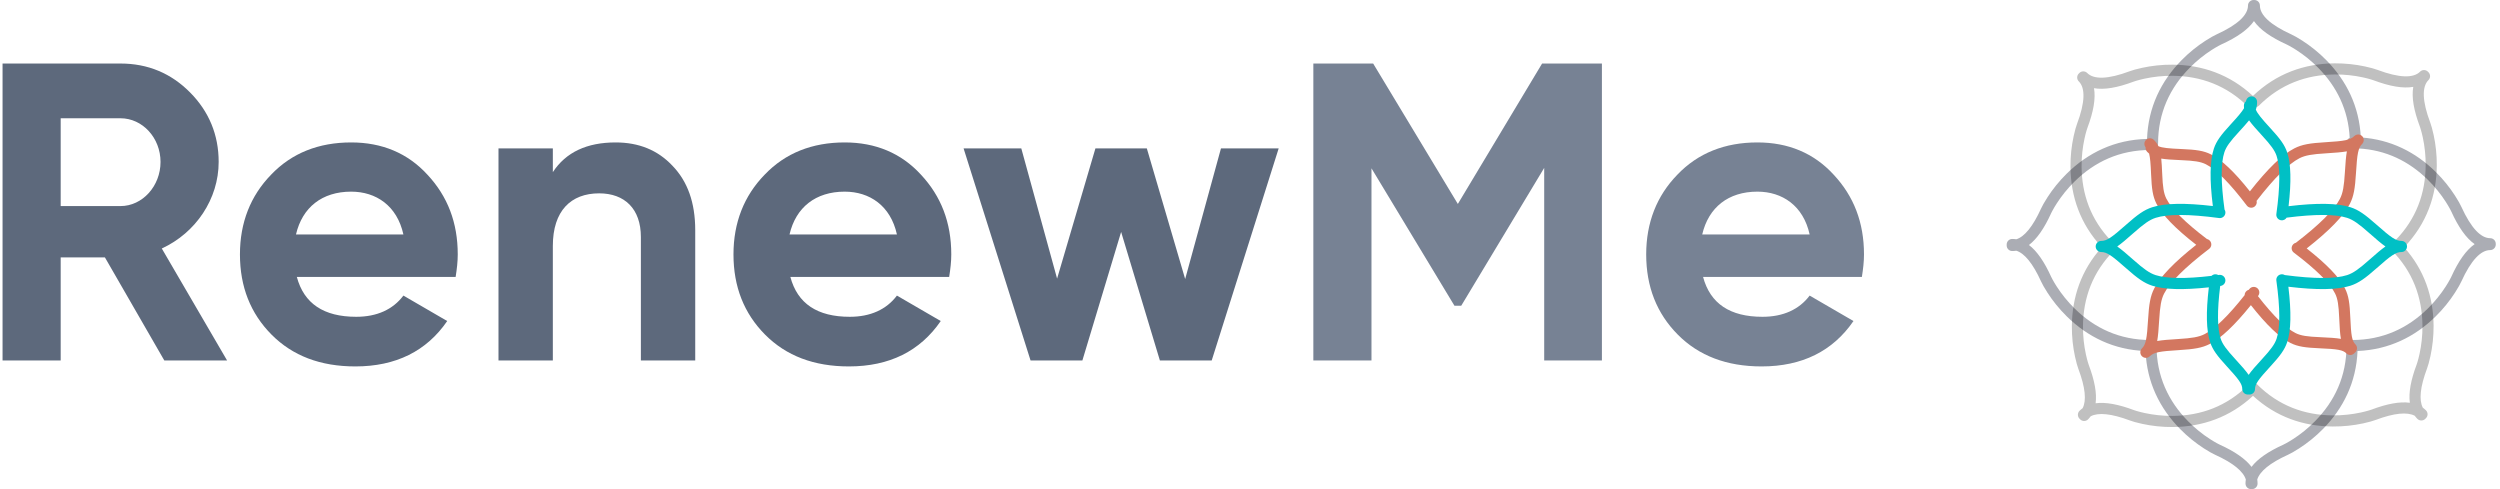 <svg width="184" height="36" viewBox="0 0 184 36" fill="none" xmlns="http://www.w3.org/2000/svg">
<path opacity="0.775" fill-rule="evenodd" clip-rule="evenodd" d="M161.158 4.994C159.703 6.47 158.834 8.314 158.834 10.564C158.834 10.769 158.683 10.939 158.486 10.969C158.42 11.013 158.341 11.04 158.255 11.04C156.005 11.04 154.161 11.908 152.685 13.363C152.166 13.875 151.73 14.424 151.376 14.973C151.253 15.164 151.149 15.34 151.064 15.498C151.014 15.591 150.982 15.654 150.968 15.685C150.466 16.792 149.924 17.581 149.331 18.032C149.924 18.482 150.466 19.271 150.968 20.378C150.982 20.409 151.014 20.473 151.064 20.565C151.149 20.723 151.253 20.899 151.376 21.09C151.73 21.639 152.166 22.188 152.685 22.7C154.161 24.155 156.005 25.023 158.255 25.023C158.274 25.023 158.291 25.025 158.309 25.027C158.31 25.027 158.311 25.027 158.312 25.027C158.538 25.027 158.721 25.21 158.721 25.436C158.721 27.686 159.59 29.53 161.045 31.006C161.556 31.526 162.105 31.961 162.654 32.315C162.845 32.438 163.022 32.543 163.179 32.628C163.272 32.678 163.336 32.709 163.366 32.724C164.474 33.226 165.262 33.768 165.713 34.361C166.163 33.768 166.952 33.226 168.06 32.724C168.09 32.709 168.154 32.678 168.247 32.628C168.404 32.543 168.581 32.438 168.772 32.315C169.321 31.961 169.87 31.526 170.381 31.006C171.836 29.53 172.705 27.686 172.705 25.436C172.705 25.249 172.83 25.092 173.001 25.043C173.04 25.031 173.081 25.024 173.124 25.024C175.374 25.024 177.218 24.155 178.694 22.7C179.213 22.189 179.649 21.64 180.003 21.091C180.126 20.9 180.23 20.723 180.315 20.566C180.365 20.473 180.397 20.409 180.411 20.379C180.938 19.217 181.508 18.406 182.135 17.968C181.508 17.531 180.938 16.72 180.411 15.558C180.397 15.528 180.365 15.464 180.315 15.371C180.23 15.214 180.126 15.037 180.003 14.846C179.649 14.297 179.213 13.748 178.694 13.237C177.312 11.875 175.609 11.027 173.552 10.924C173.494 10.955 173.427 10.973 173.356 10.973C173.278 10.973 173.205 10.951 173.142 10.913L173.124 10.913C172.898 10.913 172.714 10.73 172.714 10.504C172.714 10.345 172.805 10.207 172.937 10.139C172.834 8.081 171.986 6.376 170.623 4.994C170.112 4.474 169.563 4.039 169.014 3.685C168.823 3.562 168.646 3.457 168.489 3.372C168.396 3.322 168.332 3.291 168.302 3.276C167.14 2.749 166.328 2.178 165.891 1.551C165.453 2.178 164.642 2.749 163.479 3.276C163.449 3.291 163.385 3.322 163.293 3.372C163.135 3.457 162.958 3.562 162.767 3.685C162.219 4.039 161.67 4.474 161.158 4.994ZM157.911 25.835C158.008 28.138 158.951 30.048 160.462 31.581C161.018 32.146 161.614 32.618 162.21 33.003C162.57 33.236 162.854 33.389 163.026 33.468C164.371 34.078 165.109 34.698 165.293 35.294C165.277 35.392 165.269 35.49 165.269 35.591C165.269 35.817 165.452 36 165.678 36C165.69 36 165.701 35.999 165.713 35.999C165.724 35.999 165.736 36 165.748 36C165.974 36 166.157 35.817 166.157 35.591C166.157 35.49 166.149 35.392 166.133 35.294C166.317 34.698 167.055 34.078 168.4 33.468C168.572 33.389 168.856 33.236 169.216 33.003C169.812 32.618 170.408 32.146 170.964 31.581C172.475 30.048 173.418 28.137 173.515 25.834C175.821 25.738 177.734 24.795 179.269 23.283C179.833 22.727 180.306 22.131 180.69 21.535C180.923 21.174 181.076 20.891 181.155 20.719C181.868 19.148 182.594 18.406 183.278 18.406C183.504 18.406 183.688 18.223 183.688 17.997L183.687 17.983L183.687 17.968C183.687 17.959 183.688 17.95 183.688 17.94C183.688 17.714 183.504 17.531 183.278 17.531C182.594 17.531 181.868 16.789 181.155 15.218C181.076 15.046 180.923 14.762 180.69 14.402C180.306 13.806 179.833 13.21 179.269 12.654C177.788 11.194 175.954 10.265 173.755 10.116C173.646 7.835 172.706 5.941 171.206 4.419C170.65 3.854 170.054 3.382 169.458 2.997C169.098 2.765 168.814 2.611 168.642 2.532C167.071 1.82 166.329 1.094 166.329 0.409C166.329 0.183 166.146 0 165.92 0C165.91 0 165.9 0 165.891 0.001C165.881 0 165.871 0 165.861 0C165.635 0 165.452 0.183 165.452 0.409C165.452 1.094 164.71 1.82 163.139 2.532C162.967 2.611 162.684 2.765 162.323 2.997C161.727 3.382 161.131 3.854 160.575 4.419C159.052 5.965 158.106 7.895 158.022 10.224C155.645 10.283 153.68 11.234 152.111 12.78C151.546 13.337 151.074 13.932 150.689 14.529C150.456 14.889 150.303 15.173 150.224 15.345C149.614 16.689 148.994 17.427 148.399 17.611C148.301 17.595 148.201 17.587 148.101 17.587C147.875 17.587 147.691 17.77 147.691 17.996C147.691 18.008 147.692 18.02 147.693 18.032C147.692 18.043 147.691 18.055 147.691 18.067C147.691 18.293 147.875 18.476 148.101 18.476C148.201 18.476 148.301 18.468 148.399 18.452C148.994 18.636 149.614 19.374 150.224 20.718C150.303 20.89 150.456 21.174 150.689 21.534C151.074 22.131 151.546 22.726 152.111 23.282C153.655 24.805 155.584 25.751 157.911 25.835Z" fill="#93969F"/>
<path opacity="0.452" fill-rule="evenodd" clip-rule="evenodd" d="M176.944 18.2C178.606 16.471 179.331 14.396 179.348 12.179C179.353 11.386 179.266 10.631 179.117 9.938C179.027 9.518 178.934 9.209 178.869 9.032C178.262 7.417 178.25 6.379 178.734 5.895C178.894 5.735 178.894 5.476 178.734 5.316C178.729 5.31 178.723 5.305 178.717 5.299C178.71 5.291 178.702 5.283 178.694 5.276C178.535 5.116 178.276 5.116 178.116 5.276C177.631 5.76 176.594 5.748 174.979 5.141C174.802 5.076 174.493 4.983 174.073 4.893C173.38 4.744 172.624 4.657 171.832 4.662C169.616 4.679 167.543 5.403 165.816 7.062C164.109 5.472 162.074 4.776 159.903 4.76C159.11 4.754 158.355 4.841 157.661 4.991C157.242 5.081 156.933 5.174 156.756 5.239C155.141 5.846 154.103 5.858 153.619 5.373C153.459 5.213 153.2 5.213 153.04 5.373C153.033 5.38 153.027 5.387 153.021 5.394C153.014 5.4 153.007 5.407 153 5.413C152.84 5.573 152.84 5.832 153 5.992C153.484 6.476 153.473 7.514 152.866 9.129C152.8 9.306 152.708 9.615 152.618 10.034C152.468 10.728 152.381 11.483 152.387 12.276C152.403 14.45 153.101 16.487 154.695 18.195C153.173 19.88 152.504 21.876 152.489 24.004C152.483 24.796 152.57 25.551 152.72 26.245C152.81 26.665 152.902 26.974 152.968 27.151C153.487 28.533 153.571 29.492 153.28 30.044C153.2 30.102 153.124 30.166 153.052 30.237C152.893 30.397 152.893 30.656 153.052 30.816C153.06 30.824 153.068 30.831 153.077 30.838C153.085 30.848 153.093 30.857 153.102 30.866C153.262 31.026 153.521 31.026 153.681 30.866C153.752 30.795 153.817 30.719 153.875 30.638C154.426 30.348 155.386 30.431 156.768 30.95C156.945 31.016 157.254 31.108 157.674 31.198C158.367 31.348 159.122 31.435 159.915 31.429C162.084 31.413 164.116 30.719 165.821 29.134C167.518 30.692 169.535 31.376 171.686 31.391C172.479 31.397 173.234 31.31 173.928 31.161C174.347 31.07 174.656 30.978 174.833 30.913C176.215 30.393 177.174 30.31 177.725 30.6C177.784 30.681 177.848 30.757 177.92 30.828C178.08 30.988 178.339 30.988 178.499 30.828C178.507 30.82 178.515 30.811 178.523 30.802C178.532 30.795 178.54 30.787 178.549 30.778C178.709 30.619 178.709 30.359 178.549 30.2C178.477 30.128 178.401 30.063 178.32 30.005C178.03 29.454 178.114 28.494 178.633 27.113C178.698 26.936 178.791 26.627 178.881 26.207C179.03 25.514 179.117 24.759 179.112 23.966C179.096 21.856 178.439 19.876 176.944 18.2ZM171.838 5.481C169.765 5.496 167.847 6.185 166.256 7.776C166.195 7.837 166.12 7.875 166.042 7.889C165.881 8.034 165.634 8.029 165.479 7.874C163.888 6.283 161.97 5.594 159.897 5.578C159.168 5.573 158.472 5.653 157.834 5.791C157.611 5.839 157.413 5.89 157.241 5.942C157.14 5.972 157.073 5.994 157.041 6.006C155.847 6.455 154.871 6.625 154.118 6.491C154.252 7.244 154.081 8.221 153.633 9.414C153.621 9.446 153.598 9.514 153.568 9.614C153.517 9.786 153.466 9.985 153.418 10.207C153.28 10.845 153.2 11.541 153.205 12.27C153.22 14.293 153.877 16.168 155.387 17.735C155.466 17.75 155.542 17.788 155.603 17.849C155.763 18.009 155.763 18.268 155.603 18.427C154.012 20.019 153.322 21.937 153.307 24.01C153.302 24.739 153.382 25.435 153.52 26.073C153.568 26.295 153.619 26.494 153.67 26.666C153.7 26.766 153.723 26.834 153.735 26.865C154.162 28.003 154.337 28.944 154.237 29.681C154.974 29.581 155.915 29.756 157.054 30.183C157.085 30.195 157.153 30.218 157.253 30.248C157.425 30.299 157.624 30.351 157.846 30.398C158.484 30.536 159.18 30.616 159.909 30.611C161.982 30.596 163.9 29.906 165.491 28.315C165.501 28.306 165.51 28.297 165.52 28.289C165.524 28.285 165.527 28.281 165.531 28.277C165.691 28.118 165.95 28.118 166.11 28.277C167.701 29.869 169.619 30.558 171.692 30.573C172.421 30.578 173.117 30.498 173.755 30.361C173.978 30.313 174.176 30.261 174.348 30.21C174.449 30.18 174.516 30.157 174.548 30.146C175.686 29.718 176.626 29.543 177.364 29.644C177.264 28.906 177.438 27.965 177.866 26.827C177.878 26.796 177.9 26.728 177.93 26.628C177.982 26.456 178.033 26.257 178.081 26.035C178.218 25.397 178.299 24.701 178.293 23.972C178.278 21.899 177.589 19.981 175.998 18.39C175.838 18.23 175.838 17.971 175.998 17.811C176.08 17.729 176.189 17.689 176.297 17.691C177.843 16.113 178.514 14.218 178.529 12.173C178.535 11.444 178.454 10.748 178.317 10.11C178.269 9.888 178.218 9.689 178.166 9.517C178.136 9.417 178.114 9.349 178.102 9.317C177.653 8.123 177.483 7.146 177.617 6.393C176.864 6.527 175.887 6.357 174.693 5.908C174.662 5.896 174.594 5.874 174.494 5.844C174.322 5.792 174.123 5.741 173.901 5.693C173.263 5.556 172.567 5.475 171.838 5.481Z" fill="black" fill-opacity="0.55"/>
<path fill-rule="evenodd" clip-rule="evenodd" d="M159.44 14.614C159.813 15.361 160.813 16.365 162.432 17.592C162.523 17.613 162.608 17.664 162.669 17.744C162.806 17.923 162.772 18.18 162.592 18.317C160.806 19.68 159.698 20.788 159.278 21.609C159.061 22.032 158.977 22.545 158.916 23.554C158.875 24.242 158.836 24.729 158.77 25.098C159.14 25.032 159.627 24.993 160.315 24.952C161.324 24.891 161.837 24.808 162.261 24.59C163.011 24.206 164.001 23.247 165.206 21.722C165.207 21.599 165.263 21.478 165.369 21.398C165.413 21.365 165.462 21.342 165.512 21.328L165.552 21.276C165.689 21.097 165.946 21.062 166.126 21.199C166.305 21.336 166.34 21.593 166.203 21.773L166.185 21.796C167.318 23.255 168.25 24.163 168.955 24.515C169.341 24.708 169.818 24.777 170.758 24.816C171.456 24.846 171.934 24.876 172.291 24.941C172.226 24.584 172.195 24.106 172.166 23.408C172.126 22.468 172.057 21.991 171.864 21.605C171.488 20.85 170.473 19.835 168.827 18.592C168.647 18.456 168.611 18.199 168.748 18.019C168.807 17.941 168.888 17.89 168.976 17.868C170.722 16.529 171.807 15.439 172.222 14.629C172.439 14.205 172.523 13.692 172.584 12.683C172.625 11.996 172.664 11.509 172.73 11.139C172.36 11.205 171.873 11.244 171.185 11.286C170.176 11.346 169.663 11.43 169.239 11.647C168.447 12.053 167.386 13.1 166.086 14.781C166.125 14.935 166.071 15.104 165.936 15.206C165.755 15.342 165.499 15.306 165.363 15.126C164.119 13.481 163.104 12.466 162.35 12.089C161.963 11.896 161.486 11.827 160.547 11.788C159.884 11.76 159.419 11.731 159.068 11.672C159.099 11.973 159.119 12.342 159.139 12.811C159.178 13.75 159.247 14.227 159.44 14.614ZM173.482 9.905C173.405 9.92 173.332 9.958 173.272 10.017C172.983 10.306 172.558 10.383 171.136 10.469C170.013 10.536 169.426 10.632 168.866 10.918C167.975 11.375 166.892 12.428 165.592 14.084C164.465 12.663 163.514 11.755 162.715 11.357C162.189 11.094 161.637 11.015 160.581 10.97C159.615 10.93 159.144 10.884 158.861 10.762C158.78 10.587 158.672 10.443 158.526 10.297C158.366 10.137 158.107 10.137 157.947 10.297C157.798 10.446 157.788 10.68 157.916 10.841C157.903 10.96 157.942 11.084 158.033 11.175C158.08 11.221 158.126 11.264 158.174 11.303C158.252 11.599 158.288 12.058 158.321 12.845C158.366 13.901 158.445 14.453 158.708 14.979C159.126 15.816 160.102 16.82 161.643 18.018C160.028 19.293 159 20.357 158.549 21.235C158.263 21.795 158.167 22.382 158.099 23.505C158.014 24.927 157.937 25.353 157.648 25.642C157.488 25.801 157.488 26.061 157.648 26.22C157.749 26.321 157.889 26.358 158.018 26.332C158.095 26.317 158.168 26.279 158.228 26.22C158.517 25.931 158.942 25.855 160.364 25.769C161.487 25.701 162.074 25.605 162.634 25.319C163.469 24.891 164.473 23.939 165.665 22.459C166.812 23.916 167.779 24.843 168.589 25.247C169.116 25.51 169.667 25.589 170.723 25.634C172.041 25.689 172.438 25.754 172.693 26.008C172.852 26.168 173.111 26.168 173.271 26.008C173.286 25.993 173.3 25.977 173.312 25.961C173.328 25.949 173.343 25.936 173.358 25.921C173.517 25.761 173.517 25.502 173.358 25.343C173.103 25.088 173.039 24.691 172.983 23.373C172.939 22.317 172.859 21.765 172.597 21.239C172.189 20.422 171.25 19.446 169.772 18.286C171.435 16.982 172.493 15.896 172.951 15.002C173.237 14.442 173.333 13.855 173.401 12.733C173.486 11.31 173.563 10.885 173.852 10.596C174.012 10.436 174.012 10.177 173.852 10.017C173.751 9.916 173.611 9.879 173.482 9.905Z" fill="#D37760"/>
<path fill-rule="evenodd" clip-rule="evenodd" d="M163.716 11.2C163.451 11.993 163.449 13.409 163.725 15.422C163.776 15.501 163.8 15.597 163.786 15.697C163.756 15.921 163.55 16.078 163.326 16.048C161.1 15.749 159.533 15.749 158.656 16.032C158.202 16.178 157.781 16.482 157.024 17.152C156.509 17.609 156.137 17.926 155.829 18.141C156.137 18.356 156.509 18.672 157.024 19.129C157.781 19.799 158.202 20.103 158.656 20.249C159.458 20.508 160.836 20.53 162.768 20.304C162.855 20.218 162.98 20.172 163.111 20.19C163.166 20.198 163.216 20.216 163.261 20.242L163.326 20.233C163.55 20.203 163.756 20.36 163.786 20.584C163.817 20.808 163.659 21.014 163.435 21.044L163.407 21.048C163.177 22.881 163.193 24.183 163.443 24.93C163.58 25.34 163.868 25.726 164.505 26.418C164.977 26.932 165.294 27.292 165.5 27.59C165.707 27.292 166.023 26.932 166.496 26.418C167.132 25.726 167.42 25.34 167.557 24.93C167.825 24.13 167.825 22.695 167.54 20.652C167.509 20.428 167.665 20.222 167.889 20.191C167.985 20.177 168.078 20.198 168.155 20.244C170.338 20.532 171.876 20.529 172.743 20.249C173.196 20.103 173.618 19.799 174.374 19.129C174.89 18.672 175.261 18.355 175.569 18.141C175.261 17.926 174.89 17.609 174.374 17.152C173.618 16.482 173.196 16.178 172.743 16.032C171.895 15.759 170.404 15.749 168.296 16.019C168.214 16.154 168.056 16.236 167.889 16.212C167.665 16.181 167.509 15.975 167.54 15.751C167.825 13.708 167.825 12.273 167.557 11.473C167.42 11.063 167.132 10.677 166.496 9.985C166.047 9.496 165.739 9.148 165.532 8.858C165.342 9.092 165.095 9.367 164.778 9.712C164.141 10.405 163.853 10.791 163.716 11.2ZM176.744 17.731C176.337 17.73 175.98 17.482 174.917 16.54C174.075 15.794 173.592 15.446 172.994 15.253C172.04 14.946 170.53 14.925 168.439 15.176C168.648 13.374 168.617 12.06 168.334 11.213C168.147 10.656 167.813 10.209 167.098 9.431C166.445 8.72 166.144 8.355 166.029 8.069C166.096 7.887 166.122 7.709 166.122 7.501C166.122 7.275 165.938 7.092 165.712 7.092C165.503 7.092 165.33 7.25 165.306 7.454C165.212 7.529 165.152 7.644 165.152 7.774C165.152 7.84 165.154 7.904 165.16 7.966C165.006 8.23 164.707 8.58 164.175 9.159C163.46 9.937 163.126 10.383 162.94 10.941C162.643 11.828 162.623 13.228 162.866 15.165C160.824 14.925 159.344 14.95 158.404 15.253C157.806 15.446 157.323 15.794 156.482 16.54C155.415 17.485 155.06 17.732 154.651 17.732C154.425 17.732 154.242 17.915 154.242 18.141V18.141C154.242 18.367 154.425 18.55 154.651 18.55C155.06 18.55 155.415 18.797 156.482 19.742C157.323 20.488 157.806 20.835 158.404 21.028C159.298 21.316 160.68 21.353 162.57 21.149C162.352 22.991 162.38 24.331 162.667 25.189C162.853 25.747 163.187 26.194 163.902 26.972C164.795 27.943 165.03 28.269 165.03 28.629C165.03 28.855 165.213 29.038 165.439 29.038C165.46 29.038 165.48 29.037 165.5 29.034C165.52 29.037 165.54 29.038 165.561 29.038C165.787 29.038 165.97 28.855 165.97 28.629C165.97 28.269 166.205 27.943 167.098 26.972C167.813 26.194 168.147 25.747 168.334 25.189C168.623 24.323 168.649 22.969 168.424 21.103C170.523 21.357 172.038 21.336 172.994 21.028C173.592 20.835 174.075 20.487 174.917 19.742C175.98 18.799 176.337 18.551 176.744 18.55C176.745 18.55 176.746 18.55 176.747 18.55C176.973 18.55 177.156 18.367 177.156 18.141C177.156 17.915 176.973 17.731 176.747 17.731C176.746 17.731 176.745 17.731 176.744 17.731Z" fill="#00C0C5"/>
<path d="M113.498 4.676L107.297 15.011L101.065 4.676H96.662V26.532H100.941V12.388L107.049 22.504H107.545L113.653 12.357V26.532H117.901V4.676H113.498Z" fill="#778294"/>
<path d="M137.035 20.381C137.128 19.788 137.19 19.257 137.19 18.726C137.19 16.384 136.446 14.449 134.957 12.856C133.5 11.264 131.609 10.483 129.345 10.483C126.958 10.483 124.973 11.264 123.454 12.856C121.935 14.417 121.16 16.384 121.16 18.726C121.16 21.099 121.935 23.066 123.485 24.627C125.035 26.188 127.082 26.969 129.655 26.969C132.632 26.969 134.895 25.845 136.415 23.628L133.19 21.755C132.415 22.785 131.236 23.316 129.717 23.316C127.33 23.316 125.872 22.348 125.345 20.381H137.035ZM125.283 17.259C125.748 15.26 127.206 14.105 129.345 14.105C131.174 14.105 132.725 15.136 133.19 17.259H125.283Z" fill="#778294"/>
<path d="M16.714 26.532L11.908 18.289C14.419 17.134 16.094 14.636 16.094 11.919C16.094 9.921 15.38 8.204 13.985 6.799C12.59 5.394 10.885 4.676 8.869 4.676H0.188V26.532H4.466V18.945H7.722L12.094 26.532H16.714ZM8.869 8.704C10.482 8.704 11.815 10.14 11.815 11.919C11.815 13.699 10.482 15.167 8.869 15.167H4.466V8.704H8.869Z" fill="#5D697C"/>
<path d="M33.535 20.381C33.628 19.788 33.69 19.257 33.69 18.726C33.69 16.384 32.946 14.449 31.458 12.856C30 11.264 28.109 10.483 25.846 10.483C23.458 10.483 21.474 11.264 19.954 12.856C18.435 14.417 17.66 16.384 17.66 18.726C17.66 21.099 18.435 23.066 19.985 24.627C21.536 26.188 23.582 26.969 26.156 26.969C29.132 26.969 31.396 25.845 32.915 23.628L29.691 21.755C28.915 22.785 27.737 23.316 26.218 23.316C23.83 23.316 22.373 22.348 21.846 20.381H33.535ZM21.784 17.259C22.249 15.26 23.706 14.105 25.846 14.105C27.675 14.105 29.225 15.136 29.691 17.259H21.784Z" fill="#5D697C"/>
<path d="M45.309 10.483C43.2 10.483 41.65 11.201 40.689 12.669V10.92H36.689V26.532H40.689V18.102C40.689 15.51 42.022 14.23 44.099 14.23C45.96 14.23 47.169 15.354 47.169 17.446V26.532H51.169V16.946C51.169 14.917 50.611 13.356 49.494 12.2C48.409 11.045 47.014 10.483 45.309 10.483Z" fill="#5D697C"/>
<path d="M69.859 20.381C69.952 19.788 70.014 19.257 70.014 18.726C70.014 16.384 69.27 14.449 67.782 12.856C66.325 11.264 64.433 10.483 62.17 10.483C59.782 10.483 57.798 11.264 56.279 12.856C54.759 14.417 53.984 16.384 53.984 18.726C53.984 21.099 54.759 23.066 56.309 24.627C57.86 26.188 59.906 26.969 62.48 26.969C65.456 26.969 67.72 25.845 69.239 23.628L66.014 21.755C65.239 22.785 64.061 23.316 62.542 23.316C60.154 23.316 58.697 22.348 58.17 20.381H69.859ZM58.108 17.259C58.573 15.26 60.03 14.105 62.17 14.105C63.999 14.105 65.549 15.136 66.014 17.259H58.108Z" fill="#5D697C"/>
<path d="M87.228 20.537L84.406 10.92H80.624L77.802 20.506L75.167 10.92H70.919L75.849 26.532H79.663L82.515 17.071L85.368 26.532H89.181L94.111 10.92H89.864L87.228 20.537Z" fill="#5D697C"/>
</svg>
